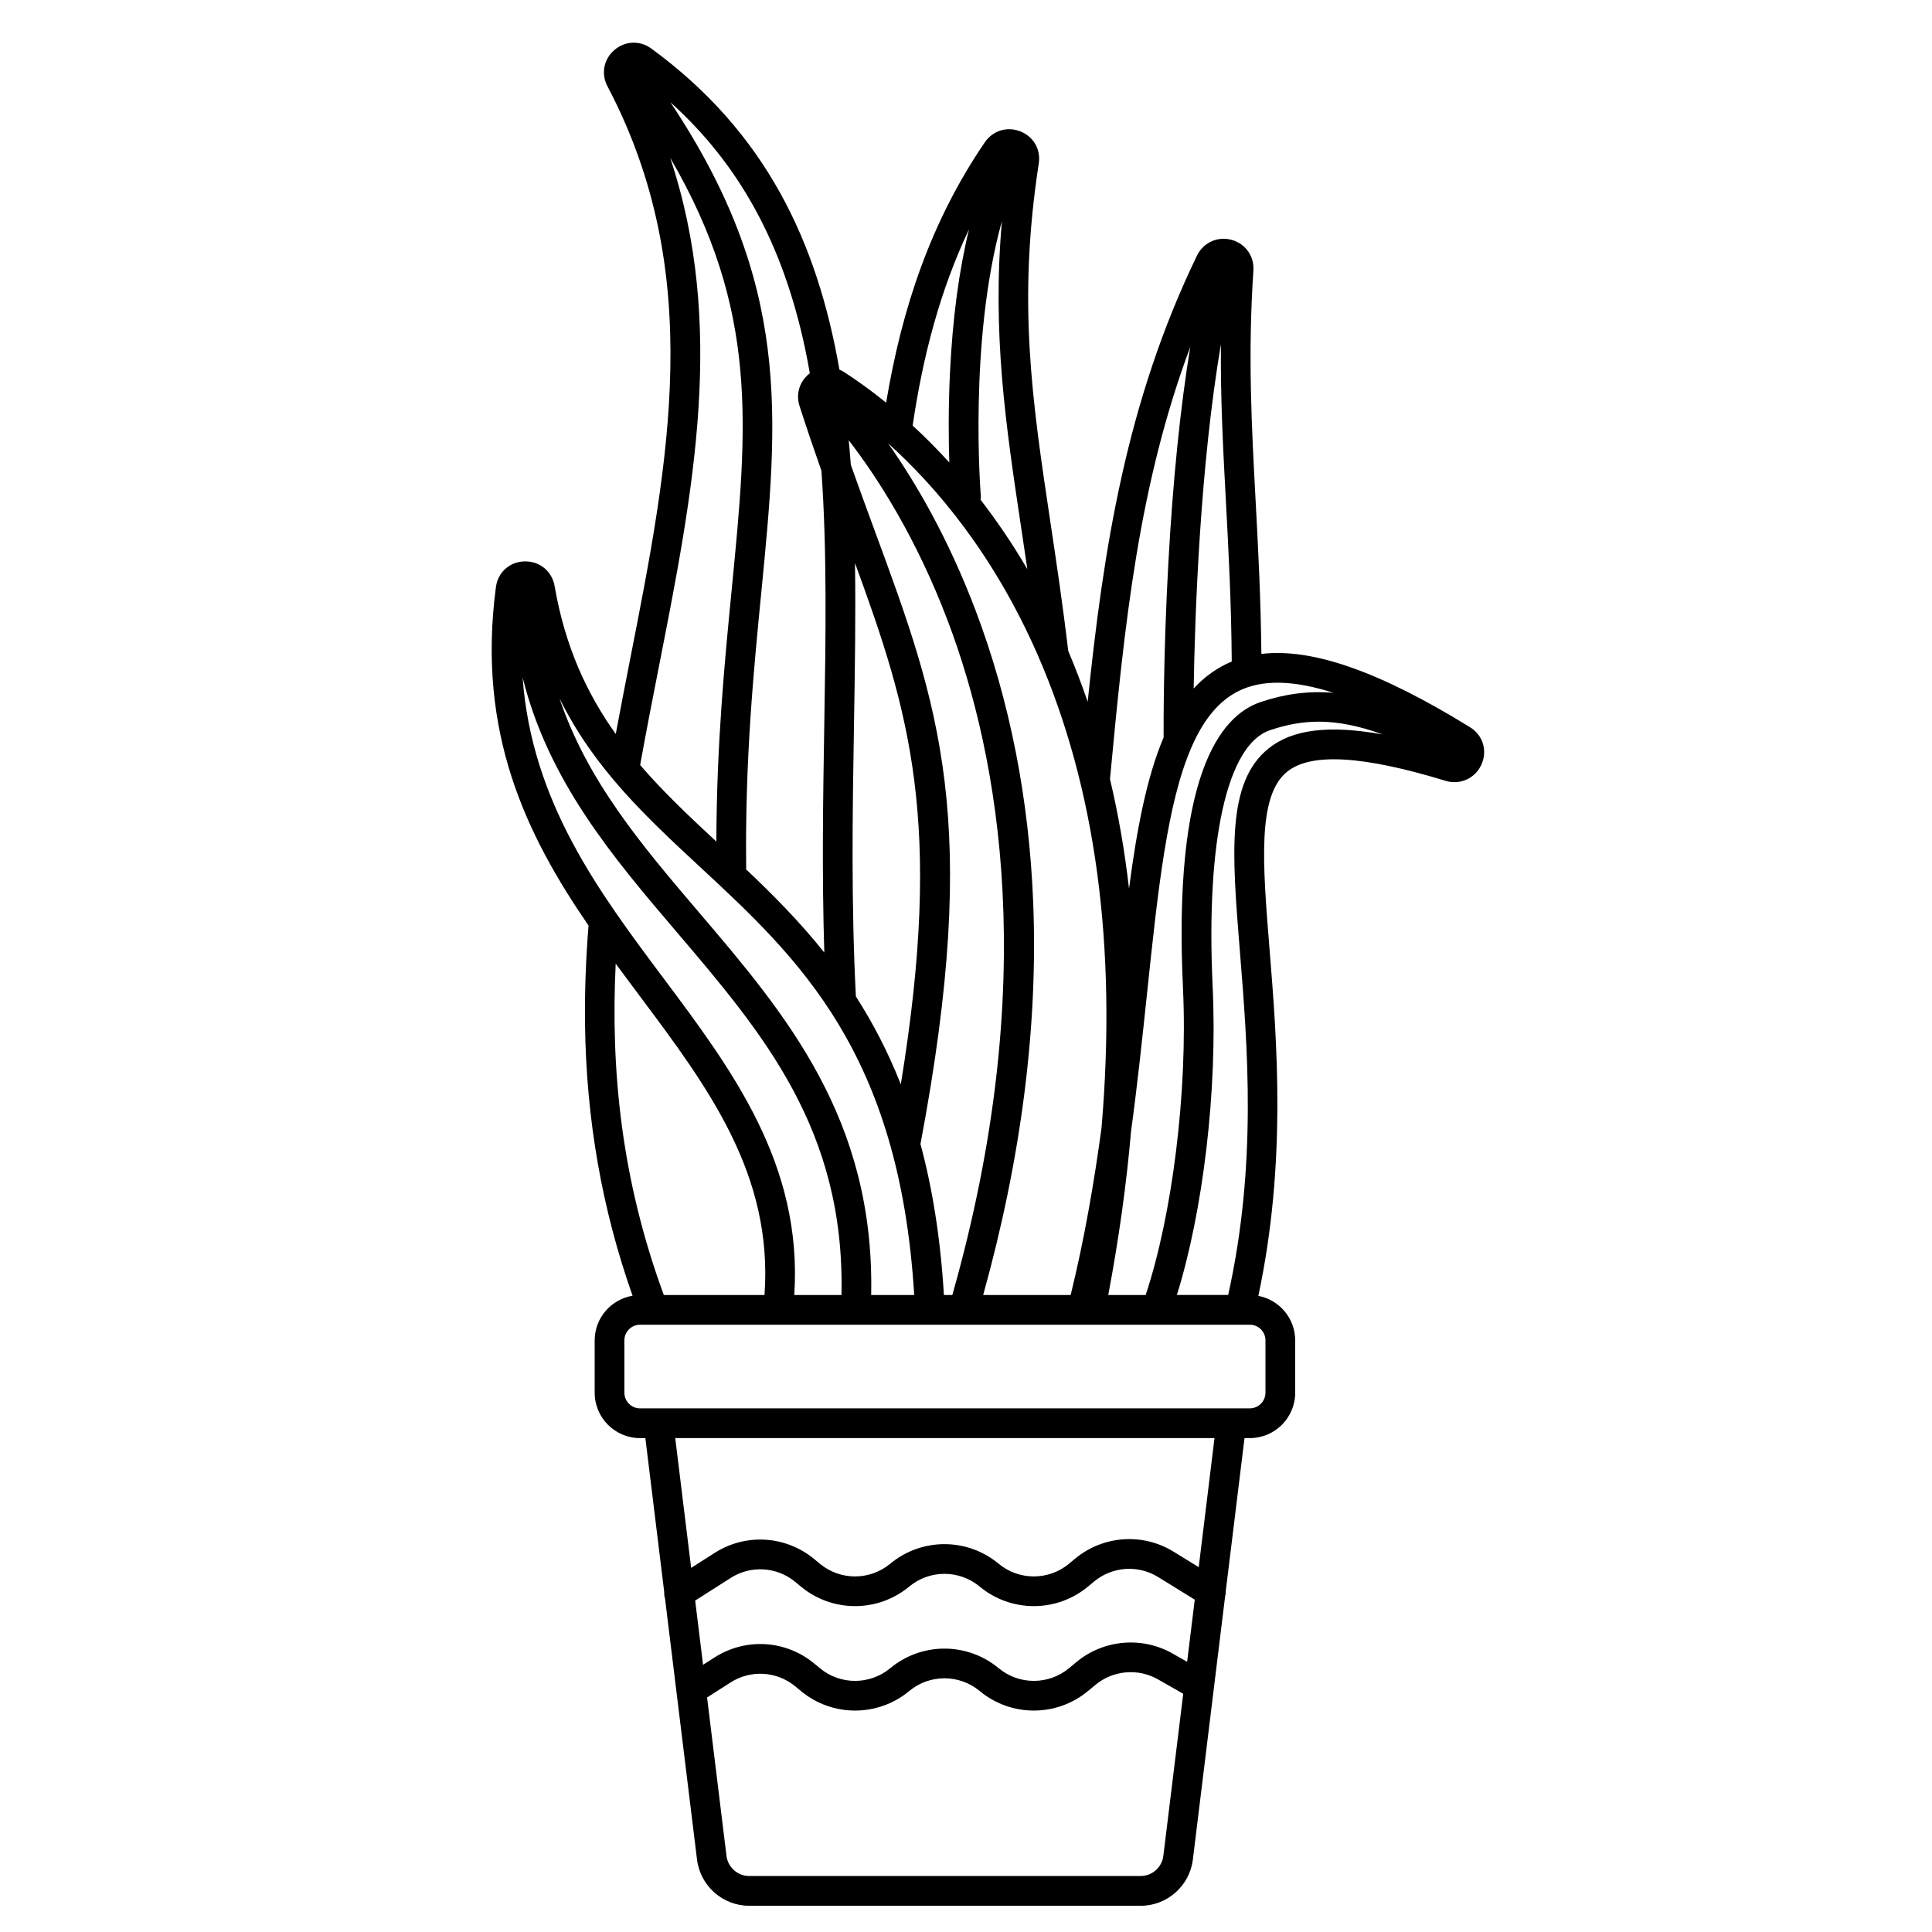<?xml version="1.0" encoding="UTF-8"?>
<!-- Uploaded to: ICON Repo, www.iconrepo.com, Generator: ICON Repo Mixer Tools -->
<svg fill="#000000" width="800px" height="800px" version="1.1" viewBox="144 144 512 512" xmlns="http://www.w3.org/2000/svg">
 <path d="m533.54 336.7c-23.824-14.695-41.73-21.023-55.262-19.402-0.156-14.879-0.852-28.031-1.531-40.699-1.066-19.855-2.074-38.609-0.582-60.93 0.254-3.805-2.144-7.148-5.832-8.121-3.695-0.977-7.449 0.742-9.117 4.191-18.742 38.742-24.785 77.664-28.969 118.23-1.574-4.59-3.297-9.082-5.156-13.477-1.449-12.262-3.117-23.395-4.699-33.93-4.902-32.66-8.773-58.461-3.106-95.246 0.57-3.707-1.387-7.121-4.875-8.496-3.512-1.387-7.297-0.223-9.426 2.894-14.277 20.914-21.984 43.961-26.148 68.992-4.188-3.391-7.992-6.074-11.172-8.129-0.391-0.254-0.801-0.461-1.215-0.637-5.875-33.793-19.461-62.848-49.832-85.07-3.027-2.215-6.973-2.059-9.816 0.395-2.828 2.441-3.559 6.301-1.816 9.605 26.113 49.59 16.328 99.34 5.969 152.01-1.277 6.492-2.543 13.043-3.773 19.637-7.547-10.578-13.406-22.984-16.203-39.199-0.668-3.875-3.848-6.547-7.766-6.547h-0.168c-3.965 0.078-7.102 2.875-7.621 6.805-5.113 38.586 7.996 65.602 24.543 89.707-0.688 8.617-1.043 17.34-0.93 26.191 0.328 25.16 4.484 48.938 12.598 71.902-5.688 0.953-10.039 5.898-10.039 11.852v13.855c0 6.633 5.398 12.031 12.031 12.031h1.402l5 40.812c-0.047 0.539 0.016 1.086 0.199 1.613l8.488 69.254c0.855 6.984 6.809 12.254 13.848 12.254h103.71c7.039 0 12.992-5.269 13.848-12.254l8.555-69.805c0.113-0.406 0.172-0.824 0.152-1.238l4.981-40.641h1.402c6.633 0 12.031-5.398 12.031-12.031v-13.855c0-5.859-4.211-10.746-9.766-11.809 7.523-35.348 4.934-67.555 2.961-91.953-1.832-22.66-3.277-40.559 4.676-46.961 6.301-5.07 20.039-4.277 41.992 2.426 3.836 1.172 7.824-0.633 9.48-4.293 1.668-3.715 0.422-7.797-3.043-9.934zm-65.984-101.49c-0.137 14.492 0.582 27.887 1.328 41.812 0.703 13.109 1.434 26.727 1.539 42.301-0.531 0.223-1.059 0.453-1.574 0.707-3.234 1.59-6.047 3.754-8.512 6.438 0.328-20.109 1.703-58.789 7.219-91.258zm-7.527 106.19c3.062-6.785 7.012-11.715 12.289-14.309 6.199-3.043 14.496-2.883 25.051 0.512-6.668-0.559-12.953 0.297-19.367 2.473-10.816 3.664-23.152 19.793-20.5 75.805 1.305 27.539-2.875 60.258-9.891 81.309h-9.91c2.809-14.922 4.832-29.379 6.035-43.332 1.715-12.602 3.004-24.867 4.231-36.492 2.863-27.207 5.324-50.539 11.797-65.352 0.105-0.191 0.195-0.398 0.266-0.613zm-0.598-105.45c-2.652 16.141-4.598 35.301-5.809 57.301-1.285 23.301-1.273 42.199-1.254 46.18-4.469 10.52-7.09 24.223-9.164 40.066-1.152-10.023-2.832-19.707-5.047-29.035 3.867-41.172 7.574-77.824 21.273-114.51zm-49.922-33.316c-2.59 29.879 1.016 53.914 5.094 81.09 0.543 3.625 1.098 7.324 1.652 11.109-4-6.832-8.188-12.949-12.402-18.398 0.066-0.344 0.102-0.695 0.07-1.059-0.039-0.473-3.281-40.941 5.586-72.742zm-8.703 2.129c-2.664 10.906-4.356 23.574-5.047 37.918-0.461 9.527-0.375 17.906-0.18 23.887-3.312-3.644-6.574-6.898-9.715-9.789 2.731-18.543 7.309-35.914 14.941-52.016zm18.141 112.68c15.434 35.246 21.09 77.309 16.961 125.53-1.973 14.484-4.527 29.383-8.172 44.219h-23.188c10.086-36.227 14.562-71.172 13.266-103.93-1.09-27.5-6.211-53.535-15.227-77.375-7.363-19.48-16.055-34.211-23.223-44.391 12.754 11.477 27.945 29.375 39.582 55.941zm-23.723-8.77c13.559 35.871 24.633 95.832 1.152 178.52h-2.231c-0.914-15.246-3.086-28.449-6.211-40.008 16.164-85.656 4.938-116.2-12.004-162.22-2.113-5.746-4.266-11.602-6.453-17.781-0.164-2.188-0.348-4.359-0.555-6.516 7.363 9.539 17.793 25.504 26.301 48.012zm-24.645-15.465c14.348 39.184 23.508 68.559 12.145 138.15-3.445-8.742-7.484-16.41-11.906-23.289-1.27-24.824-0.891-48.891-0.508-71.699 0.246-14.824 0.484-29.246 0.27-43.16zm-13.25-56.969c0.469 2.195 0.891 4.43 1.285 6.68-0.008 0.008-0.02 0.012-0.031 0.02-2.672 2.051-3.731 5.445-2.699 8.648 1.941 6.027 3.891 11.727 5.797 17.141 1.516 21.133 1.148 43.891 0.758 67.512-0.32 19.266-0.641 39.422 0.012 60.188-6.609-8.285-13.703-15.395-20.738-22.055 0.012-0.121 0.035-0.242 0.031-0.367-0.336-28.59 1.969-52.18 4.004-72.996 4.586-46.965 7.981-81.781-24.082-129.91 18.32 16.531 29.766 37.523 35.664 65.141zm-38.66 84.148c9.09-46.211 17.727-90.234 2.926-134.59 23.547 40.402 20.547 71.102 16.312 114.44-1.883 19.281-3.992 40.934-4.066 66.785-7.086-6.582-14.004-13.078-20.195-20.281 1.59-8.84 3.305-17.621 5.023-26.359zm10.938 53.445c25.961 24.098 52.746 48.98 56.668 113.36h-11.406c0.957-46.703-22.684-74.469-45.574-101.34-15.125-17.75-29.645-34.809-37.016-56.777 9.164 18.605 22.965 31.43 37.328 44.758zm-47.109-50.309c6.867 27.594 24.055 47.781 40.801 67.438 22.957 26.941 44.668 52.438 43.699 96.23h-12.508c2.258-34.59-16.453-59.633-34.645-83.941-17.227-23.027-34.918-46.695-37.348-79.727zm24.664 75.855c2.117 2.879 4.25 5.734 6.383 8.582 18.133 24.234 35.352 47.297 33.055 79.227h-26.68c-11.293-30.66-14.109-59.727-12.758-87.809zm151.44 185.02-3.844-2.191c-8.082-4.609-18.32-3.711-25.484 2.242l-1.965 1.633c-5.406 4.488-13.25 4.492-18.66 0-8.32-6.91-20.398-6.914-28.719 0-5.406 4.492-13.254 4.492-18.66 0l-1.441-1.195c-7.547-6.269-18.168-6.938-26.438-1.664l-3.074 1.961-2.086-17.016 9.395-5.992c5.371-3.426 12.27-2.988 17.172 1.082l1.441 1.195c8.32 6.91 20.398 6.91 28.719 0 5.406-4.492 13.254-4.492 18.66 0 8.32 6.914 20.398 6.91 28.719 0l1.594-1.324c4.832-4.012 11.66-4.492 16.996-1.195l9.695 5.992zm-6.305 51.426c-0.371 3.043-2.965 5.34-6.035 5.34h-103.7c-3.066 0-5.66-2.297-6.035-5.34l-5.144-41.98 6.246-3.988c5.367-3.426 12.27-2.988 17.172 1.082l1.441 1.195c4.16 3.457 9.258 5.184 14.359 5.184s10.199-1.73 14.359-5.184c5.406-4.488 13.254-4.492 18.66 0 8.32 6.914 20.398 6.91 28.719 0l1.969-1.633c4.652-3.867 11.305-4.453 16.551-1.461l6.707 3.828zm9.375-76.504-6.613-4.086c-8.215-5.078-18.73-4.336-26.164 1.84l-1.594 1.324c-5.406 4.492-13.254 4.492-18.66 0-8.32-6.91-20.398-6.914-28.719 0-5.406 4.492-13.254 4.492-18.66 0l-1.441-1.195c-7.547-6.269-18.168-6.938-26.438-1.664l-6.223 3.969-4.215-34.406h142.91zm17.688-60.105v13.855c0 2.293-1.863 4.156-4.156 4.156l-161.58 0.004c-2.293 0-4.156-1.863-4.156-4.156v-13.855c0-2.293 1.863-4.156 4.156-4.156h161.58c2.293-0.008 4.16 1.859 4.16 4.152zm0.812-156.86c-11.203 9.012-9.688 27.77-7.59 53.727 2.062 25.539 4.566 56.562-3.102 91.098h-13.594c6.883-22.051 10.793-53.945 9.48-81.68-1.832-38.723 3.84-64.137 15.168-67.977 8.438-2.859 17.062-3.562 29.867 1.105-14.336-2.574-23.957-1.32-30.23 3.727z"/>
</svg>